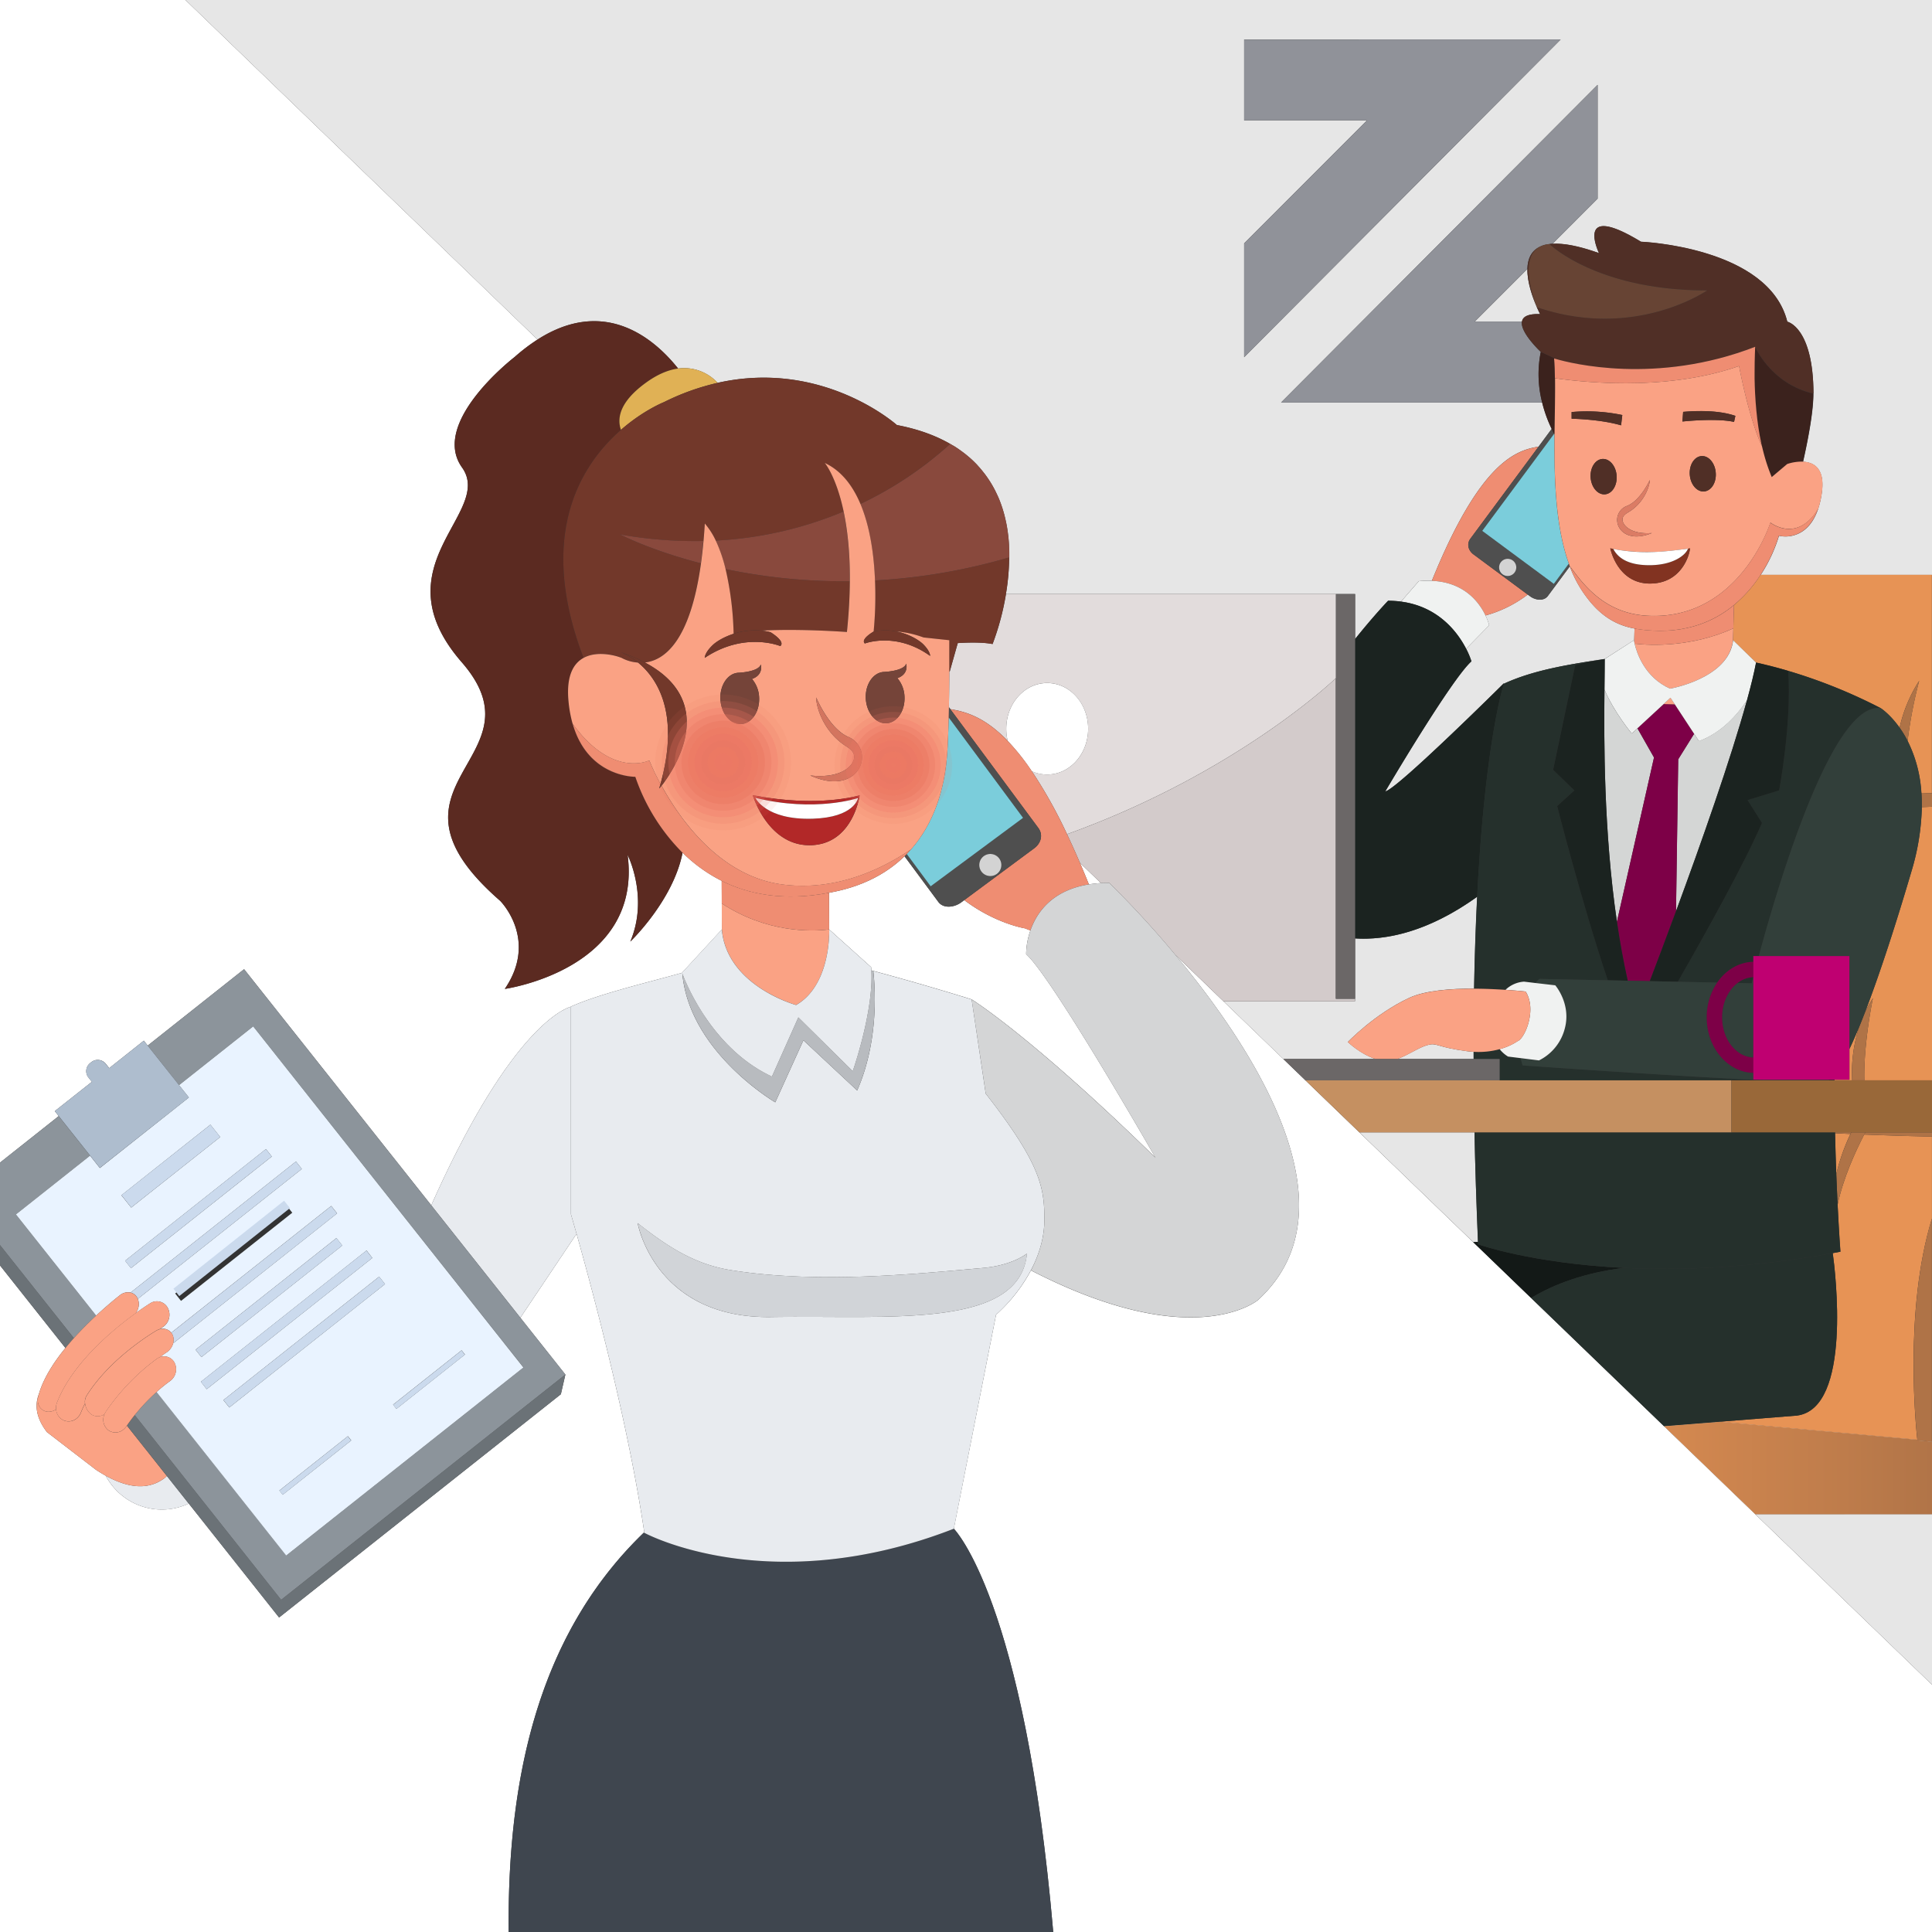 <?xml version="1.0" encoding="UTF-8"?> <svg xmlns="http://www.w3.org/2000/svg" xmlns:xlink="http://www.w3.org/1999/xlink" viewBox="0 0 1125 1125"><rect x="0" y="0" width="1125" height="1125" fill="#333333" stroke="none"/><defs><linearGradient id="a" x1="772.15" y1="854.8" x2="1131.31" y2="854.8" gradientUnits="userSpaceOnUse"><stop offset="0" stop-color="#e79355"></stop><stop offset="0.25" stop-color="#e29054"></stop><stop offset="0.54" stop-color="#d58950"></stop><stop offset="0.84" stop-color="#be7c4b"></stop><stop offset="1" stop-color="#af7347"></stop></linearGradient></defs><path d="M561.48,524.13l-1.84,1.37c-3.77,2.79-10.19,3.81-13.25-.32L526.7,498.59a72.2,72.2,0,0,1-9.07,7.47l-.07.05c-.68.47-1.38.93-2.08,1.39l-.53.34c-.62.4-1.26.78-1.9,1.16l-.8.48-1.81,1-1,.54-1.75.88-1.17.57-1.69.77-1.34.58-1.64.68-1.51.58-1.58.59c-.56.2-1.14.39-1.72.58l-1.47.49-2.06.61-1.25.36c-1.12.31-2.25.6-3.4.87-2.08.49-4.1.9-6.11,1.28l.08,21.35,24.43,21.95c.06.64.1,1.28.13,1.92l.12,0c31.66,8.45,58.28,16.86,58.28,16.86h0c1.08.67,35.25,22,107,92.11,0,0-60.19-105.07-75.27-118.43a43.15,43.15,0,0,1,2.48-13.8l-3.14-1.25S579.77,537.9,561.48,524.13Z" style="fill:#fff"></path><path d="M641.09,514.22l-12.27-11.83q2.59,6,5.24,12.59A67.27,67.27,0,0,1,641.09,514.22Z" style="fill:#fff"></path><path d="M374.77,892.58h.44c-9.56-65.1-31.22-144.88-39.48-174.12L303,767.32l26.22,33.07-2.63,11.47-164.07,130-52.6-66.36A36.91,36.91,0,0,1,61.57,859.3c-1.82-1-3.72-2.16-5.71-3.47L27.32,833.89c-6.41-8.44-7.18-15.69-4.64-22.26,2.62-9,8.56-18.3,15.41-26.71L0,736.86V1125H296.2C295.35,1034.46,313.86,951.4,374.77,892.58Z" style="fill:#fff"></path><path d="M1125,981l-102.91-99.26-53.17-51.29-77.36-74.63-33.74-32.54-66.25-63.91-31.41-30.29-12.89-12.44L712.37,583l-28.1-27.11C729.35,609.91,791,703.44,732.54,757c0,0-37.24,31.79-132.22-17.26A94.81,94.81,0,0,1,580,765.56l-24.6,124.62h0c.07.07,41.15,41.1,57.87,234.82H1125Z" style="fill:#fff"></path><path d="M31.91,647,53.5,629.93l-2-2.52a6,6,0,0,1,1-8.39l.72-.57a6,6,0,0,1,8.39,1l2,2.52,20.15-16L86,608.85l56.13-44.49,109,137.49c45-101.08,76.15-114.14,81.33-115.66v-.05c16.39-7.49,47.88-14.84,64.76-19.69l0-.11,23.16-25.13-.06-15.13-.06-13.16a90,90,0,0,1-22.79-16.41C392,524.45,367,548.28,367,548.28c10.95-25.85-1.58-50.51-1.58-50.51,8.72,66.83-71.5,78.07-71.5,78.07,19.77-29-2.7-51.29-2.7-51.29C212.49,455.94,318,442,268.88,385.63s19-87.06.16-113.42,30.63-64.33,30.63-64.33A108.59,108.59,0,0,1,313,197.73L108,0H0V677l34.19-27.1Z" style="fill:#fff"></path><path d="M482.83,541.21v2.07C482.86,542,482.83,541.21,482.83,541.21Z" style="fill:#fff"></path><path d="M896.81,182.9s-.82-1.55-1.91-4h0a.7.7,0,0,1,0-.11c-2.27-5.18-5.66-14.33-5.46-22.23l-30.72,30.72h27.54C886.7,184.51,889.58,182.64,896.81,182.9Z" style="fill:#e6e6e6"></path><path d="M394.86,214.59a26.54,26.54,0,0,1,23,8.33c61.52-13.87,104.38,24.57,104.38,24.57,13,2.48,23.47,6.49,32,11.55.59.35,1.18.69,1.74,1l1.23.81c.49.31,1,.64,1.44,1l1.19.85c.46.34.91.67,1.35,1s.75.57,1.11.86.94.77,1.4,1.16l.92.77c.7.62,1.39,1.25,2.06,1.89l.85.84c.41.4.81.81,1.21,1.22l.88,1c.36.39.71.79,1.06,1.18l.84,1,1,1.25c.25.31.51.63.75.95.41.53.79,1.06,1.18,1.6.28.39.55.78.82,1.18s.72,1.07,1.07,1.62c.22.34.42.68.63,1s.52.86.77,1.29l.62,1.1c.24.43.46.86.69,1.28s.39.74.57,1.12.44.9.65,1.35.34.71.5,1.06c.34.75.66,1.51,1,2.27.16.38.3.75.44,1.13l.51,1.32c.15.42.29.84.43,1.25l.42,1.23c.14.43.27.86.4,1.29l.36,1.2c.12.44.25.88.37,1.32l.3,1.18c.21.86.41,1.71.6,2.57.07.34.15.69.22,1,.11.49.2,1,.29,1.48.06.34.13.69.19,1l.24,1.5.15,1c.08.51.15,1,.21,1.55,0,.28.07.57.11.85q.35,2.93.51,5.83l0,.46c0,.6.06,1.2.08,1.8,0,.21,0,.42,0,.64,0,.6,0,1.19.05,1.79v.54a133.25,133.25,0,0,1-1.91,23.29H789.07v26.15c11-13.71,19.19-22.26,19.19-22.26a58.52,58.52,0,0,1,7.55.49l10.32-11.87a52.74,52.74,0,0,1,7.64-.23c28.18-69.59,49.21-76,62.13-78.12h0l7.65-10.32A78.16,78.16,0,0,1,898,234.35H746L930.29,49.41v66.26L904,142c6.29-.39,15,1.12,27.08,5.43,0,0-14.68-30.42,24.42-6.64,0,0,74.4,3,85.22,46.57,0,0,15.11,3.07,15.24,41.88,0,9.41-2.49,24-6,39.64,6.18.34,12.84,3.84,10.87,18.1a51.74,51.74,0,0,1-2.12,9.33l.06-.09c-.07.18-.14.35-.2.54s-.13.33-.19.5-.23.61-.35.9c-3.18,8.06-8,11.67-12.34,13.19a17.59,17.59,0,0,1-9.78.63,87.47,87.47,0,0,1-10.65,22.78H1125V0H108L313,197.73C352.77,172.3,381.67,198,394.86,214.59Zm329.6-72.87L796,70.11H724.46V23l184.3,0L724.46,208Z" style="fill:#e6e6e6"></path><path d="M951.44,372.79s0,.28.14.79l.2-7.58c-14.5-2.62-23.28-11.28-30.26-21.57a71.11,71.11,0,0,1-7.44-14.61L901.33,347c-2.37,3.21-7.35,2.42-10.26.25l-1.44-1.06A72.28,72.28,0,0,1,865,358.39a30.84,30.84,0,0,1,2.13,5.72L853.72,377.8a45.53,45.53,0,0,1,3.07,7.29c-11.68,10.35-50.18,75.74-50.18,75.74,6.55-.9,69-62.9,69-62.9l.09.22c18.1-8.45,40.54-11.57,58.69-14.43Z" style="fill:#e6e6e6"></path><polygon points="1125 981 1125 881.69 1022.09 881.74 1125 981" style="fill:#e6e6e6"></polygon><path d="M854.37,612.12C836,609.72,837,607,831.3,608.51c-5.09,1.34-11.56,6-17.67,8.13h44.46v-4.17C856.88,612.4,855.64,612.29,854.37,612.12Z" style="fill:#e6e6e6"></path><path d="M858.6,659.37h-67l66.25,63.91,2.82-.1Q859.19,689.18,858.6,659.37Z" style="fill:#e6e6e6"></path><path d="M784.84,606.75s15.71-16.43,35.85-25.75c9.22-4.26,24.18-5.38,37.69-5.33.35-19.73,1-37.52,1.79-53.51-28.88,20.7-53.15,25.39-71.1,24.28V583h-76.7l34.9,33.66h53.79C792.19,613.88,784.84,606.75,784.84,606.75Z" style="fill:#e6e6e6"></path><polygon points="724.46 23.04 724.46 70.11 796.04 70.11 724.46 141.72 724.46 207.98 908.76 23 724.46 23.04" style="fill:#909299"></polygon><path d="M897.19,204.94s-12.1-11.26-11-17.69H858.68l30.72-30.72c.15-5.57,2.1-10.52,7.52-13a14.67,14.67,0,0,1,4.88-1.37l.42-.06h.06q.83-.11,1.71-.15l26.3-26.29V49.41L746,234.35H898A65.68,65.68,0,0,1,897.19,204.94Z" style="fill:#909299"></path><path d="M865,358.39a72.28,72.28,0,0,0,24.62-12.16L858,322.82c-2.92-2.16-4.16-6-1.79-9.17L895.9,260.1h0c-12.92,2.16-33.95,8.53-62.13,78.12C852.87,339,861.5,351,865,358.39Z" style="fill:#ef8d72"></path><path d="M853.72,377.8l13.42-13.69a30.84,30.84,0,0,0-2.13-5.72C861.5,351,852.87,339,833.77,338.22a52.74,52.74,0,0,0-7.64.23l-10.32,11.87C837.84,353.23,848.93,368.49,853.72,377.8Z" style="fill:#f0f2f1"></path><path d="M858,322.82l31.6,23.41,1.44,1.06c2.91,2.17,7.89,3,10.26-.25l12.75-17.22c-.19-.52-.37-1.06-.56-1.59L904.79,340l-41.7-30.89L905,252.54c-.26-.45-.78-1.39-1.45-2.76L895.9,260.1l-39.66,53.55C853.87,316.86,855.11,320.66,858,322.82Zm15.85,4.62a5,5,0,1,1,1,7A5,5,0,0,1,873.88,327.44Z" style="fill:#4f4f4f"></path><path d="M905.17,252.84h0l-.17-.3-41.91,56.58L904.79,340l8.73-11.78C905.6,306.15,904.93,277.87,905.17,252.84Z" style="fill:#7bcddb"></path><path d="M874.92,334.4a5,5,0,1,0-1-7A5,5,0,0,0,874.92,334.4Z" style="fill:#d3d3d3"></path><path d="M860.17,522.16c4.67-91.36,15.57-124,15.57-124h0l-.09-.22s-62.49,62-69,62.9c0,0,38.5-65.39,50.18-75.74a45.53,45.53,0,0,0-3.07-7.29c-4.79-9.31-15.88-24.57-37.91-27.48a58.52,58.52,0,0,0-7.55-.49s-8.23,8.55-19.19,22.26V546.44C807,547.55,831.29,542.86,860.17,522.16Z" style="fill:#1b2320"></path><path d="M1116.48,838.35l-115-10.49-32.53,2.59,53.17,51.29,102.91,0V839.51l-8.47-.78S1116.51,838.6,1116.48,838.35Z" style="fill:#e6e6e6"></path><path d="M1116.48,838.35l-115-10.49-32.53,2.59,53.17,51.29,102.91,0V839.51l-8.47-.78S1116.51,838.6,1116.48,838.35Z" style="fill:url(#a)"></path><path d="M1112.94,507.7c-8.41,28.57-18.1,58.83-27.1,82.07a72.23,72.23,0,0,1,4.76-8.57s-5.51,26.14-5,47.88H1125V469.74l-5.92.26A139.44,139.44,0,0,1,1112.94,507.7Z" style="fill:#e79355"></path><path d="M1009.69,352.35l-.37,13.56-.2,7.09c0-.09,0-.17,0-.25l13.38,13.05c1.47.32,2.93.66,4.38,1l1.25.31c1.11.26,2.2.54,3.29.82l1.09.28c3,.77,5.89,1.59,8.74,2.44h0a307.46,307.46,0,0,1,53.88,21.72s5.35,3.44,11,11.4a84.31,84.31,0,0,1,11.41-27.37,262.52,262.52,0,0,0-6.76,35.07,77.43,77.43,0,0,1,8,30.21l6.16.22V334.72h-99.77A78,78,0,0,1,1009.69,352.35Z" style="fill:#e79355"></path><path d="M1082.54,598.05c-1.93,4.68-3.81,9-5.63,12.78v17.88h-8.62v.37h10.21A86.28,86.28,0,0,1,1082.54,598.05Z" style="fill:#e79355"></path><path d="M1070.06,701.42c.83,16.82,1.64,27.45,1.64,27.45-1.51.29-3,.56-4.49.83,1.43,10.39,11.33,90.39-20.83,94.59l-44.93,3.57,115,10.49c-.65-5.76-8-75.18,8.52-128.82V661.85c-10.51-.21-24.23-.58-39.47-1.19C1080.61,670.14,1073.25,686,1070.06,701.42Z" style="fill:#e79355"></path><path d="M1068.58,659.9c.18,8.39.43,16.37.7,23.72a117.73,117.73,0,0,1,8.22-23.3Z" style="fill:#e79355"></path><path d="M1116.48,838.35c0,.25,0,.38,0,.38l8.47.78v-130C1108.52,763.17,1115.83,832.59,1116.48,838.35Z" style="fill:#af7347"></path><path d="M1119.08,470l5.92-.26V461.9l-6.16-.22C1119,464.33,1119.12,467.1,1119.08,470Z" style="fill:#af7347"></path><path d="M1085.53,660.66c15.24.61,29,1,39.47,1.19v-2.48h-38.79Z" style="fill:#af7347"></path><path d="M1077.5,660.32l.45-1h-9.38c0,.18,0,.35,0,.53Z" style="fill:#af7347"></path><path d="M1117.57,396.4a84.31,84.31,0,0,0-11.41,27.37,61.61,61.61,0,0,1,4.65,7.7A262.52,262.52,0,0,1,1117.57,396.4Z" style="fill:#af7347"></path><path d="M1069.28,683.62c.25,6.47.51,12.44.78,17.8,3.19-15.43,10.55-31.28,15.47-40.76l.68-1.29H1078l-.45,1A117.73,117.73,0,0,0,1069.28,683.62Z" style="fill:#af7347"></path><path d="M1078.5,629.08h7.12c-.53-21.74,5-47.88,5-47.88a72.23,72.23,0,0,0-4.76,8.57c-1.11,2.87-2.21,5.64-3.3,8.28A86.28,86.28,0,0,0,1078.5,629.08Z" style="fill:#af7347"></path><path d="M945.64,738.29c-54.12-2.67-84.94-13.75-84.94-13.75l-.06-1.36-2.82.1,33.74,32.54C905.1,747.67,922.73,741.11,945.64,738.29Z" style="fill:#131917"></path><path d="M1046.38,824.29c32.16-4.2,22.26-84.2,20.83-94.59-47.89,8.76-89,10.2-121.57,8.59-22.91,2.82-40.54,9.38-54.08,17.53l77.36,74.63,32.53-2.59Z" style="fill:#25302c"></path><path d="M941.53,536.73l21.6-95.62-9.65-17-3.3,3.05s-10.42-12.48-15.9-25.56C934,430.7,933.78,483.82,941.53,536.73Z" style="fill:#d4d6d5"></path><path d="M975.94,530.62c14.39-39,31.91-88.58,41.33-122.91-6,9-15.08,19-28,23.84l-2.81-4.28-9.26,14.87Z" style="fill:#d4d6d5"></path><path d="M941.53,536.73c1.69,11.55,3.76,23.07,6.28,34.34l12.85.27c4.06-10.63,9.41-24.78,15.28-40.72l1.3-88.48,9.26-14.87-11.22-17.11-6.57-.19-15.23,14.1,9.65,17Z" style="fill:#7d0047"></path><path d="M951.84,374.81c1.22,5.29,5.81,19.61,20.66,26.19,0,0,34-5.83,36.62-28l.2-7.09C985.39,376.76,961.8,376,951.84,374.81Z" style="fill:#faa284"></path><polygon points="972.72 406.26 968.71 409.98 975.28 410.16 972.72 406.26" style="fill:#faa284"></polygon><path d="M952.87,366.21c-.37-.06-.72-.14-1.09-.21l-.2,7.58c.06.32.14.73.26,1.23,10,1.16,33.55,1.95,57.48-8.9l.37-13.56C997,362.86,978.65,370.25,952.87,366.21Z" style="fill:#ef8d72"></path><path d="M887.46,571.61l6.57.79c.77-.82,1.56-1.63,2.43-2.4l39.75.83C921,525.58,906.7,469.36,906.7,469.36l10-9.12-12.35-12,12.83-60.95c6-1.52,11.88-2.75,17.21-3.59h0c-18.15,2.86-40.59,6-58.69,14.43h0s-10.9,32.65-15.57,124c-.82,16-1.44,33.78-1.79,53.51,6.76,0,13.15.33,18.29.68A17.29,17.29,0,0,1,887.46,571.61Z" style="fill:#25302c"></path><path d="M858.6,659.37q.61,29.83,2,63.81l.06,1.36s30.82,11.08,84.94,13.75c32.61,1.61,73.68.17,121.57-8.59,1.49-.27,3-.54,4.49-.83,0,0-.81-10.63-1.64-27.45-.27-5.36-.53-11.33-.78-17.8-.27-7.35-.52-15.33-.7-23.72,0-.18,0-.35,0-.53h-210Z" style="fill:#25302c"></path><path d="M1036,460.25l-18.37,5.64,8.38,13.29c-9.85,22.89-31.72,62.32-49,92.51l22.9.47c5-7.23,12.56-11.91,21.06-12.08v-3.36h3.19c11.13-41.25,42.83-148.45,71-144.35a307.46,307.46,0,0,0-53.88-21.72C1043.35,421.68,1036,460.25,1036,460.25Z" style="fill:#25302c"></path><path d="M1065.21,628.71c-.2.14-.4.26-.59.37h3.67v-.37Z" style="fill:#25302c"></path><path d="M1026.92,386.8c-1.45-.34-2.91-.68-4.38-1h0C1024,386.12,1025.47,386.46,1026.92,386.8Z" style="fill:#25302c"></path><path d="M1020.93,569a16,16,0,0,0-9.22,3.4l8.33.18S1020.35,571.32,1020.93,569Z" style="fill:#25302c"></path><path d="M1032.55,388.21c3,.78,5.89,1.59,8.74,2.44C1038.44,389.8,1035.53,389,1032.55,388.21Z" style="fill:#25302c"></path><path d="M1028.17,387.11c1.11.26,2.2.54,3.29.82C1030.37,387.65,1029.28,387.37,1028.17,387.11Z" style="fill:#25302c"></path><path d="M886.64,620.39s-.53-1.56-1.13-4.19l-7.39-.92a18.57,18.57,0,0,1-4.9-4.34,46.64,46.64,0,0,1-15.13,1.53v4.17h15.14v12.44h154.42C975.78,626.72,886.64,620.39,886.64,620.39Z" style="fill:#25302c"></path><path d="M972.5,401c-14.85-6.58-19.44-20.9-20.66-26.19-.12-.5-.2-.91-.26-1.23-.1-.51-.14-.79-.14-.79l-17,10.93h0c0,3.9-.06,10-.15,17.84,5.48,13.08,15.9,25.56,15.9,25.56l3.3-3.05L968.71,410l4-3.71,2.56,3.9,11.22,17.11,2.81,4.28c12.88-4.8,22-14.8,28-23.84,2.28-8.32,4.1-15.75,5.27-21.91h0l-13.38-13.05c0,.08,0,.16,0,.25C1006.47,395.17,972.5,401,972.5,401Z" style="fill:#f0f2f1"></path><path d="M904.39,448.26l12.35,12-10,9.12S921,525.58,936.21,570.83l11.6.24c-2.52-11.27-4.59-22.79-6.28-34.34-7.75-52.91-7.58-106-7.25-135.17.09-7.83.19-13.94.15-17.84h0c-5.33.84-11.17,2.07-17.21,3.59Z" style="fill:#1b2320"></path><path d="M1022.54,385.8c-1.17,6.16-3,13.59-5.27,21.91-9.42,34.33-26.94,83.91-41.33,122.91-5.87,15.94-11.22,30.09-15.28,40.72l16.34.35c17.28-30.19,39.15-69.62,49-92.51l-8.38-13.29,18.37-5.64s7.36-38.57,5.3-69.6h0c-2.85-.85-5.77-1.66-8.74-2.44l-1.09-.28c-1.09-.28-2.18-.56-3.29-.82l-1.25-.31c-1.45-.34-2.91-.68-4.38-1Z" style="fill:#1b2320"></path><path d="M1021,628.71v-4c-15-.3-27.16-14.68-27.16-32.32a35.78,35.78,0,0,1,6.1-20.24l-22.9-.47-16.34-.35-12.85-.27-11.6-.24L896.46,570c-.87.77-1.66,1.58-2.43,2.4l11.6,1.39s9.25,10.67,5.64,24.8a28.66,28.66,0,0,1-15.11,18.94l-10.65-1.33c.6,2.63,1.13,4.19,1.13,4.19s89.14,6.33,141,8.69h37c.19-.11.39-.23.59-.37Z" style="fill:#323f3a"></path><path d="M1024.15,556.72h52.76v54.11c1.82-3.81,3.7-8.1,5.63-12.78,1.09-2.64,2.19-5.41,3.3-8.28,9-23.24,18.69-53.5,27.1-82.07a139.44,139.44,0,0,0,6.14-37.7c0-2.9,0-5.67-.24-8.32a77.43,77.43,0,0,0-8-30.21,61.61,61.61,0,0,0-4.65-7.7c-5.64-8-11-11.4-11-11.4C1067,408.27,1035.28,515.47,1024.15,556.72Z" style="fill:#323f3a"></path><path d="M1020.93,569c-.58,2.31-.89,3.58-.89,3.58l-8.33-.18c-5.38,4.12-9,11.54-9,20,0,12.71,8.13,23.07,18.23,23.39V569Z" style="fill:#323f3a"></path><path d="M876.67,576.35c7,.49,11.67,1,11.67,1s3.44,4.54,2.67,12.75c-.82,8.81-5.13,15.51-7.24,16.11a34.27,34.27,0,0,1-10.55,4.68,18.57,18.57,0,0,0,4.9,4.34l7.39.92,10.65,1.33a28.66,28.66,0,0,0,15.11-18.94c3.61-14.13-5.64-24.8-5.64-24.8L894,572.4l-6.57-.79A17.29,17.29,0,0,0,876.67,576.35Z" style="fill:#f0f2f1"></path><path d="M854.37,612.12c1.27.17,2.51.28,3.72.35a46.64,46.64,0,0,0,15.13-1.53,34.27,34.27,0,0,0,10.55-4.68c2.11-.6,6.42-7.3,7.24-16.11.77-8.21-2.67-12.75-2.67-12.75s-4.66-.56-11.67-1c-5.14-.35-11.53-.66-18.29-.68-13.51,0-28.47,1.07-37.69,5.33-20.14,9.32-35.85,25.75-35.85,25.75s7.35,7.13,16.22,9.89h12.57c6.11-2.11,12.58-6.79,17.67-8.13C837,607,836,609.72,854.37,612.12Z" style="fill:#faa284"></path><polygon points="873.23 629.08 873.23 616.64 858.09 616.64 813.63 616.64 801.06 616.64 747.27 616.64 760.16 629.08 873.23 629.08" style="fill:#6b6767"></polygon><polygon points="1008.23 659.37 1008.23 629.08 873.23 629.08 760.16 629.08 791.57 659.37 858.6 659.37 1008.23 659.37" style="fill:#c59061"></polygon><polygon points="1078.5 629.08 1068.29 629.08 1064.62 629.08 1027.65 629.08 1008.23 629.08 1008.23 659.37 1068.57 659.37 1077.95 659.37 1086.2 659.37 1125 659.37 1125 629.08 1085.62 629.08 1078.5 629.08" style="fill:#996839"></polygon><path d="M1021,624.72v-8.93c-10.1-.32-18.23-10.68-18.23-23.39,0-8.45,3.6-15.87,9-20a16,16,0,0,1,9.22-3.4h0v-8.93c-8.5.17-16.08,4.85-21.06,12.08a35.78,35.78,0,0,0-6.1,20.24C993.8,610,1005.94,624.42,1021,624.72Z" style="fill:#7d0047"></path><polygon points="1020.96 569.01 1020.96 615.79 1020.96 624.72 1020.96 628.71 1065.21 628.71 1068.29 628.71 1076.91 628.71 1076.91 610.83 1076.91 556.72 1024.15 556.72 1020.96 556.72 1020.96 560.08 1020.96 569.01" style="fill:#bf0071"></polygon><path d="M789.07,581.58H777.85V394.93s-57,55-156.52,90.84q3.67,7.73,7.49,16.62l12.27,11.83c1.54-.09,3.12-.14,4.76-.14a554.71,554.71,0,0,1,38.42,41.79L712.37,583h76.7Z" style="fill:#d3cbcb"></path><polygon points="777.85 394.93 777.85 581.58 789.07 581.58 789.07 546.44 789.07 372.09 789.07 345.94 777.85 345.94 777.85 394.93" style="fill:#6b6767"></polygon><path d="M557.72,374.47,553.05,391l-.29.09c0,6.25-.08,13.48-.21,20.7l.85,1.15h0c8.47,1.41,19.66,4.24,33.39,18.48a29.76,29.76,0,0,1-.85-7.07c0-14.71,10.67-26.65,23.84-26.65s23.85,11.94,23.85,26.65S623,451,609.78,451a21.53,21.53,0,0,1-8.95-1.95,277.86,277.86,0,0,1,20.5,36.69c99.5-35.83,156.52-90.84,156.52-90.84v-49H585.79A151.68,151.68,0,0,1,578,375C570.26,373.5,557.72,374.47,557.72,374.47Z" style="fill:#e2dcdc"></path><path d="M609.78,451c13.17,0,23.85-11.93,23.85-26.65S623,397.73,609.78,397.73s-23.84,11.94-23.84,26.65a29.76,29.76,0,0,0,.85,7.07,132.14,132.14,0,0,1,14,17.63A21.53,21.53,0,0,0,609.78,451Z" style="fill:#fff"></path><path d="M1022,201.94s-.4,6.06-.35,15.07v.12c0,.53,0,1.07,0,1.62,0,.32,0,.64,0,1s0,.59,0,.9c.22,10.83,1.15,24.88,4,38v0c.38,1.75.8,3.49,1.25,5.19a107.63,107.63,0,0,0,4.7,14l9-7.61a26.55,26.55,0,0,1,9.25-1.36c3.53-15.68,6-30.23,6-39.64C1031.15,223.56,1022,201.94,1022,201.94Z" style="fill:#3b221d"></path><path d="M905.17,252.84h0c.12-11.94.44-23.12.28-32.55h-.1c0-4.25-.14-8.15-.47-11.56l1.18.36c-5.34-2.45-8.87-4.14-8.87-4.14a65.68,65.68,0,0,0,.79,29.41,78.16,78.16,0,0,0,5.57,15.43c.67,1.37,1.19,2.31,1.45,2.76Z" style="fill:#3b221d"></path><path d="M894.86,178.76c-.78-1.9-11.38-28.5,2.06-35.21-5.42,2.46-7.37,7.41-7.52,13C889.2,164.43,892.59,173.58,894.86,178.76Z" style="fill:#502f26"></path><path d="M994.12,169.1s-42,29.29-99.22,9.77c1.09,2.48,1.91,4,1.91,4-7.23-.26-10.11,1.61-10.59,4.35-1.13,6.43,11,17.69,11,17.69s3.53,1.69,8.87,4.14c8.21,2.38,58.23,15.24,115.91-7.14,0,0,9.18,21.62,34,27.26-.13-38.81-15.24-41.88-15.24-41.88-10.82-43.59-85.22-46.57-85.22-46.57-39.1-23.78-24.42,6.64-24.42,6.64-12-4.31-20.79-5.82-27.08-5.43q-.88,0-1.71.15C902.33,142.16,929.87,169.17,994.12,169.1Z" style="fill:#502f26"></path><path d="M901.8,142.18c.15,0,.27-.05.42-.06Z" style="fill:#502f26"></path><path d="M1058.54,296.72c-.07.17-.13.33-.19.5C1058.41,297.05,1058.48,296.89,1058.54,296.72Z" style="fill:#faa284"></path><path d="M1045.66,311.31c4.33-1.52,9.16-5.13,12.34-13.19C1054.72,306.16,1049.94,309.78,1045.66,311.31Z" style="fill:#faa284"></path><path d="M1040.68,270.2l-9,7.61a107.63,107.63,0,0,1-4.7-14c-.45-1.7-.87-3.44-1.25-5.19.09.42.18.84.28,1.26-8.05-17.6-13.34-46.75-13.34-46.75-38.71,13.53-82.62,10.54-107.18,7.13.16,9.43-.16,20.61-.28,32.55-.24,25,.43,53.31,8.35,75.39.19.53.37,1.07.56,1.59a71.11,71.11,0,0,0,7.44,14.61,66.71,66.71,0,0,1-7.27-14.56c8.14,11.25,20.53,27.36,45,28.69,45.13,2.45,66-37.87,71.66-54.23,0,0,15.5,12.28,27.82-8.06a51.74,51.74,0,0,0,2.12-9.33c2-14.26-4.69-17.76-10.87-18.1A26.55,26.55,0,0,0,1040.68,270.2Zm-41.56,6.28c0,5.68-3.5,10-7.7,9.68s-7.56-5.21-7.5-10.9,3.5-10,7.7-9.68S999.18,270.8,999.12,276.48Zm-57.72,1.68c-.06,5.68-3.5,10-7.71,9.68s-7.56-5.22-7.5-10.9,3.51-10,7.71-9.68S941.46,272.48,941.4,278.16Zm-26.26-38.23a100.6,100.6,0,0,1,29.52,1.74l-.7,6c-12.29-3.6-28.59-3.83-28.8-3.84Zm46.73,70.48c-12.77,5.16-19.66-.85-20.17-6.89a8.65,8.65,0,0,1,5.67-8.91c7.79-3,13.27-15,13.32-15.13,0,2.76-2.74,13.1-12.61,18.84-2.13,1.24-3.46,2.55-3.3,4.49C945.07,306.2,950,311.26,961.87,310.41Zm18.22-70.59c.77,0,18-2,30.42,2.34l-.77,3.51c-10.83-2.39-29.88-.21-30.06-.23Zm-19.21,100c-19.24,0-23.19-20.51-23.19-20.51l1.69.35h0c1,.2,1.92.36,2.86.52l1.53.24.34.05a115.25,115.25,0,0,0,17.91,1c7.6-.22,14.48-1.15,20.86-1.94l1.19-.22C983.86,323.26,979,339.76,960.88,339.8Z" style="fill:#faa284"></path><path d="M1021.67,220.61c.21,10.91,1.15,25,4,38C1022.82,245.49,1021.89,231.44,1021.67,220.61Z" style="fill:#faa284"></path><path d="M1021.62,217v0Z" style="fill:#faa284"></path><path d="M1021.64,218.75c0,.32,0,.64,0,1C1021.65,219.39,1021.65,219.07,1021.64,218.75Z" style="fill:#faa284"></path><path d="M1012.63,213.16s5.29,29.15,13.34,46.75c-.1-.42-.19-.84-.28-1.26v0c-2.86-13-3.8-27.09-4-38,0-.31,0-.6,0-.9s0-.64,0-1c0-.55,0-1.09,0-1.62V217c0-9,.35-15.07.35-15.07-57.68,22.38-107.7,9.52-115.91,7.14l-1.18-.36c.33,3.41.46,7.31.47,11.56h.1C930,223.7,973.92,226.69,1012.63,213.16Z" style="fill:#ef8d72"></path><path d="M933.9,267.26c-4.2-.34-7.65,4-7.71,9.68s3.3,10.56,7.5,10.9,7.65-4,7.71-9.68S938.1,267.6,933.9,267.26Z" style="fill:#502f26"></path><path d="M991.62,265.58c-4.2-.33-7.65,4-7.7,9.68s3.3,10.57,7.5,10.9,7.65-4,7.7-9.68S995.82,265.92,991.62,265.58Z" style="fill:#502f26"></path><path d="M948.08,298.32c9.87-5.74,12.65-16.08,12.61-18.84-.05.13-5.53,12.09-13.32,15.13a8.65,8.65,0,0,0-5.67,8.91c.51,6,7.4,12.05,20.17,6.89-11.91.85-16.8-4.21-17.09-7.6C944.62,300.87,946,299.56,948.08,298.32Z" style="fill:#db7c65"></path><path d="M944.66,241.67a100.6,100.6,0,0,0-29.52-1.74l0,3.89c.21,0,16.51.24,28.8,3.84Z" style="fill:#502f26"></path><path d="M1009.74,245.67l.77-3.51c-12.39-4.35-29.65-2.3-30.42-2.34l-.41,5.62C979.86,245.46,998.91,243.28,1009.74,245.67Z" style="fill:#502f26"></path><path d="M894.86,178.76a.7.7,0,0,0,0,.11h0c57.21,19.52,99.22-9.77,99.22-9.77-64.25.07-91.79-26.94-91.84-27h-.06c-.15,0-.27,0-.42.06a14.67,14.67,0,0,0-4.88,1.37C883.48,150.26,894.08,176.86,894.86,178.76Z" style="fill:#674434"></path><path d="M1030.86,304.33c-5.61,16.36-26.53,56.68-71.66,54.23-24.42-1.33-36.81-17.44-45-28.69a66.71,66.71,0,0,0,7.27,14.56c7,10.29,15.76,18.95,30.26,21.57.37.07.72.15,1.09.21,25.78,4,44.08-3.35,56.82-13.86a78,78,0,0,0,15.54-17.63,87.47,87.47,0,0,0,10.65-22.78,17.59,17.59,0,0,0,9.78-.63c4.28-1.53,9.06-5.15,12.34-13.19.12-.29.23-.6.35-.9s.12-.33.19-.5.13-.36.2-.54l-.06.09C1046.36,316.61,1030.86,304.33,1030.86,304.33Z" style="fill:#ef8d72"></path><path d="M942.24,320.15l1.53.24Z" style="fill:#823321"></path><path d="M962,321.45a115.25,115.25,0,0,1-17.91-1A102.22,102.22,0,0,0,962,321.45Z" style="fill:#823321"></path><path d="M984.07,319.29l-1.19.22h0c-1.32,3.71-8.59,9.6-22.53,9.6-14.77,0-19.12-6.13-21-9.47l-1.69-.35s3.95,20.55,23.19,20.51C979,339.76,983.86,323.26,984.07,319.29Z" style="fill:#823321"></path><path d="M960.36,329.11c13.94,0,21.21-5.89,22.53-9.6h0c-6.38.79-13.26,1.72-20.86,1.94a102.22,102.22,0,0,1-17.91-1l-.34-.05-1.53-.24c-.94-.16-1.89-.32-2.86-.52h0C941.24,323,945.59,329.11,960.36,329.11Z" style="fill:#fff"></path><path d="M332.44,586.19c-5.18,1.52-36.33,14.58-81.33,115.66L303,767.32l32.74-48.87c-2.06-7.29-3.29-11.45-3.29-11.45Z" style="fill:#e8ebef"></path><path d="M95.86,860.67c-5.93,4.4-16.26,8.61-34.29-1.37a36.91,36.91,0,0,0,48.34,16.23l-12.76-16.1C96.74,859.85,96.32,860.27,95.86,860.67Z" style="fill:#e8ebef"></path><path d="M95.86,860.67c.46-.4.88-.82,1.29-1.24L73.91,830.12l-.31.44a8.8,8.8,0,0,1-1.54,1.72,7.21,7.21,0,0,1-8.93.59,7.84,7.84,0,0,1-2.27-9.45,7.1,7.1,0,0,1-7.31.41,9.11,9.11,0,0,1-4-6.55,50.68,50.68,0,0,0-2.36,5.17,8.54,8.54,0,0,1-2.32,3.33,7.31,7.31,0,0,1-7.59,1.39,7.66,7.66,0,0,1-4.61-6.55A7.33,7.33,0,0,1,27.35,822c-3.87-.58-6.16-4.5-5.12-8.74.13-.54.29-1.07.45-1.61-2.54,6.57-1.77,13.82,4.64,22.26l28.54,21.94c2,1.31,3.89,2.46,5.71,3.47C79.6,869.28,89.93,865.07,95.86,860.67Z" style="fill:#faa284"></path><path d="M43,779.23,0,725v11.82l38.09,48.06C39.67,783,41.3,781.07,43,779.23Z" style="fill:#6b7277"></path><path d="M163.7,931.58,78.45,824c-1.53,1.91-3,3.94-4.54,6.1l23.24,29.31,12.76,16.1,52.6,66.36,164.07-130,2.63-11.47Z" style="fill:#6b7277"></path><path d="M142.13,564.36,86,608.85l18.26,23,43.17-34.22L304.85,796.27,166.69,905.77,91.2,810.54A116.73,116.73,0,0,0,78.45,824L163.7,931.58,329.21,800.39,303,767.32l-51.88-65.47Z" style="fill:#8c949b"></path><path d="M56,766.07,9.27,707.16l43.17-34.22-18.25-23L0,677v48l43,54.19C47.36,774.32,51.88,769.85,56,766.07Z" style="fill:#8c949b"></path><path d="M76.05,752.66l96.27-76.31,3.42,4.32L80.27,756.34a8.5,8.5,0,0,1-1.35,8.39c4.81-3.48,8.12-5.56,8.58-5.84a7.15,7.15,0,0,1,10.26,2.82,8.59,8.59,0,0,1-3,11.08s-.73.46-1.89,1.23a6.32,6.32,0,0,1,6.88,2l93.12-73.8,3.42,4.32L100.8,782.24A9.14,9.14,0,0,1,97,787.5c-.05,0-1.56,1-4,2.82a6.86,6.86,0,0,1,8.53,3,8.5,8.5,0,0,1-2.71,11,86.46,86.46,0,0,0-7.67,6.25l75.49,95.23,138.16-109.5L147.43,597.66l-43.17,34.22,5.7,7.19L58.15,680.14l-5.71-7.2L9.27,707.16,56,766.07c6.86-6.37,12.41-10.77,13.89-11.92A7.31,7.31,0,0,1,76.05,752.66Zm29.36,4.85L102,753.19l64.77-51.34,3.42,4.32Zm59.21,112.86-1.94-2.45,39.9-31.63,1.95,2.46Zm64.27-52.45,39.9-31.63,1.95,2.46-39.9,31.63Zm-4.7-70.2-90.67,71.86-3.42-4.32,90.67-71.86Zm-7.39-15.23-96.43,76.42L117,804.59l96.43-76.42Zm-99.5,57.76-3.42-4.32,82-65,3.42,4.32Zm37.55-121.14,3.42,4.32-82,65-3.42-4.31ZM122.51,654.9l5.7,7.2L76.4,703.17,70.69,696Z" style="fill:#e9f3ff"></path><path d="M110,639.07l-5.7-7.19L86,608.85,83.72,606l-20.15,16-2-2.52a6,6,0,0,0-8.39-1l-.72.57a6,6,0,0,0-1,8.39l2,2.52L31.91,647l2.28,2.87,18.25,23,5.71,7.2Z" style="fill:#aebdce"></path><rect x="66.4" y="674.44" width="66.11" height="9.18" transform="translate(-400.17 208.55) rotate(-38.39)" style="fill:#cbdaed"></rect><rect x="63.21" y="701.02" width="104.68" height="5.51" transform="translate(-412.25 224.1) rotate(-38.41)" style="fill:#cbdaed"></rect><path d="M175.74,680.67l-3.42-4.32L76.05,752.66a6,6,0,0,1,3.75,2.75,5.8,5.8,0,0,1,.47.93Z" style="fill:#cbdaed"></path><rect x="94.76" y="726.92" width="82.64" height="5.51" transform="matrix(0.78, -0.62, 0.62, 0.78, -423.63, 242.16)" style="fill:#cbdaed"></rect><path d="M100.8,782.24l95.47-75.66-3.42-4.32-93.12,73.8a6,6,0,0,1,.61.93A7.31,7.31,0,0,1,100.8,782.24Z" style="fill:#cbdaed"></path><rect x="104.27" y="752.83" width="104.68" height="5.51" transform="translate(-435.37 260.61) rotate(-38.39)" style="fill:#cbdaed"></rect><rect x="105.36" y="765.78" width="123.04" height="5.51" transform="translate(-441.21 269.81) rotate(-38.39)" style="fill:#cbdaed"></rect><rect x="119.3" y="778.74" width="115.7" height="5.51" transform="translate(-447 278.95) rotate(-38.39)" style="fill:#cbdaed"></rect><rect x="158.14" y="851.76" width="50.92" height="3.14" transform="translate(-490.57 298.92) rotate(-38.42)" style="fill:#cbdaed"></rect><rect x="224.36" y="801.77" width="50.92" height="3.14" transform="translate(-445.16 329.24) rotate(-38.42)" style="fill:#cbdaed"></rect><path d="M27.35,822a7.33,7.33,0,0,0,5.29-1.36,8.7,8.7,0,0,1,.55-3.87c8.87-23,32.78-42.63,45.73-52a8.5,8.5,0,0,0,1.35-8.39,5.8,5.8,0,0,0-.47-.93,6,6,0,0,0-3.75-2.75,7.31,7.31,0,0,0-6.21,1.49c-1.48,1.15-7,5.55-13.89,11.92-4.07,3.78-8.59,8.25-13,13.16-1.65,1.84-3.28,3.74-4.86,5.69-6.85,8.41-12.79,17.68-15.41,26.71-.16.54-.32,1.07-.45,1.61C21.19,817.48,23.48,821.4,27.35,822Z" style="fill:#faa284"></path><path d="M50.42,812.66c14-22.25,39.15-36.94,40.15-37.59A8.19,8.19,0,0,1,92.85,774c1.16-.77,1.84-1.2,1.89-1.23a8.59,8.59,0,0,0,3-11.08,7.15,7.15,0,0,0-10.26-2.82c-.46.28-3.77,2.36-8.58,5.84-13,9.39-36.86,29.07-45.73,52a8.7,8.7,0,0,0-.55,3.87,7.66,7.66,0,0,0,4.61,6.55,7.31,7.31,0,0,0,7.59-1.39,8.54,8.54,0,0,0,2.32-3.33,50.68,50.68,0,0,1,2.36-5.17A6.91,6.91,0,0,1,50.42,812.66Z" style="fill:#faa284"></path><path d="M91.36,791.2a8,8,0,0,1,1.69-.88c2.4-1.78,3.91-2.79,4-2.82a9.14,9.14,0,0,0,3.79-5.26,7.31,7.31,0,0,0-.46-5.25,6,6,0,0,0-.61-.93,6.32,6.32,0,0,0-6.88-2,8.19,8.19,0,0,0-2.28,1.05c-1,.65-26.14,15.34-40.15,37.59a6.91,6.91,0,0,0-.9,4.62,9.11,9.11,0,0,0,4,6.55,7.1,7.1,0,0,0,7.31-.41,8.52,8.52,0,0,1,.82-1.51A127.5,127.5,0,0,1,91.36,791.2Z" style="fill:#faa284"></path><path d="M98.87,804.29a8.5,8.5,0,0,0,2.71-11,6.86,6.86,0,0,0-8.53-3,8,8,0,0,0-1.69.88,127.5,127.5,0,0,0-29.68,30.71,8.52,8.52,0,0,0-.82,1.51,7.84,7.84,0,0,0,2.27,9.45,7.21,7.21,0,0,0,8.93-.59,8.8,8.8,0,0,0,1.54-1.72l.31-.44c1.49-2.16,3-4.19,4.54-6.1A116.73,116.73,0,0,1,91.2,810.54,86.46,86.46,0,0,1,98.87,804.29Z" style="fill:#faa284"></path><path d="M555.43,890.18c-107.64,41.84-180.22,2.4-180.22,2.4h-.44C313.86,951.4,295.35,1034.46,296.2,1125H613.3C596.58,931.28,555.5,890.25,555.43,890.18Z" style="fill:#3f464f"></path><path d="M586.79,431.45c-13.73-14.24-24.92-17.07-33.39-18.48h0l51.18,69.11c3.06,4.13,1.47,9-2.3,11.83l-40.8,30.22c18.29,13.77,35.35,16.48,35.35,16.48l3.14,1.25c3.61-10.39,12.46-23.4,34.09-26.88q-2.65-6.59-5.24-12.59-3.81-8.89-7.49-16.62a277.86,277.86,0,0,0-20.5-36.69A132.14,132.14,0,0,0,586.79,431.45Z" style="fill:#ef8d72"></path><path d="M552.42,417.74l43.32,58.49L541.92,516.1,528,497.28c-.43.44-.85.88-1.29,1.31l19.69,26.59c3.06,4.13,9.48,3.11,13.25.32l1.84-1.37,40.8-30.22c3.77-2.79,5.36-7.7,2.3-11.83L553.4,413l-.85-1.15C552.51,413.81,552.47,415.79,552.42,417.74Zm29.4,82.13a6.43,6.43,0,1,1-9-1.34A6.44,6.44,0,0,1,581.82,499.87Z" style="fill:#4f4f4f"></path><path d="M541.92,516.1l53.82-39.87-43.32-58.49c-.21,9.15-.56,17.8-1.11,23.85-2.08,22.67-9.78,41.81-23.32,55.69Z" style="fill:#7bcddb"></path><path d="M572.83,498.53a6.43,6.43,0,1,0,9,1.34A6.43,6.43,0,0,0,572.83,498.53Z" style="fill:#d3d3d3"></path><path d="M645.85,514.08c-1.64,0-3.22,0-4.76.14a67.27,67.27,0,0,0-7,.76c-21.63,3.48-30.48,16.49-34.09,26.88a43.15,43.15,0,0,0-2.48,13.8c15.08,13.36,75.27,118.43,75.27,118.43C601,604,566.87,582.65,565.79,582L574,636.83c32.37,41.43,34.15,55.09,34.15,73.42,0,11-3.39,21-7.81,29.44,95,49,132.22,17.26,132.22,17.26,58.45-53.51-3.19-147-48.27-201.08A554.71,554.71,0,0,0,645.85,514.08Z" style="fill:#d4d5d6"></path><path d="M608.13,710.25c0-18.33-1.78-32-34.15-73.42L565.79,582h0s-26.62-8.41-58.28-16.86l-.12,0v0h0l1.15.31C510,578.89,511,607.9,499.13,635l-31.31-29.24-16.38,36.12s-50.06-29.23-54.12-75.07a2.93,2.93,0,0,1-.12-.34c-16.88,4.85-48.37,12.2-64.76,19.69V707s1.23,4.16,3.29,11.45c8.26,29.24,29.92,109,39.48,174.12h0s72.58,39.44,180.22-2.4h0L580,765.56a94.81,94.81,0,0,0,20.29-25.87C604.74,731.29,608.13,721.27,608.13,710.25ZM449.31,766.9c-68.19,1.12-78-54.65-78-54.65,16.39,12.85,32.39,23.84,54.15,27.33,51.86,8.34,110.7,1.89,146.57-1.21,17.77-1.53,25.94-8.45,25.94-8.45C593.74,774.15,517.49,765.77,449.31,766.9Z" style="fill:#e8ebef"></path><path d="M496.55,623.74l-31.68-31.31-15.38,34.46c-35.43-16.5-50.51-55.52-52.17-60.1,4.06,45.84,54.12,75.07,54.12,75.07l16.38-36.12L499.13,635C511,607.9,510,578.89,508.55,565.42l-1.15-.31h0C508.72,589.1,496.55,623.74,496.55,623.74Z" style="fill:#b8bbbf"></path><path d="M463.58,585.2c17.42-10,19.14-34.63,19.26-41.92v-2.07c-10.67,1.38-36.59,1.86-62.57-15.13l.06,15.13h0C423.21,574.18,463.58,585.2,463.58,585.2Z" style="fill:#faa284"></path><path d="M482.83,541.21l-.08-21.35c-26,4.95-46.57,1-62.55-6.94l.06,13.16C446.24,543.07,472.16,542.59,482.83,541.21Z" style="fill:#ef8d72"></path><path d="M449.49,626.89l15.38-34.46,31.68,31.31s12.17-34.64,10.85-58.63v0c0-.64-.07-1.28-.13-1.92l-24.43-21.95s0,.75,0,2.07c-.12,7.29-1.84,31.89-19.26,41.92,0,0-40.37-11-43.26-44h0l-23.16,25.13,0,.11a2.93,2.93,0,0,0,.12.34C399,571.37,414.06,610.39,449.49,626.89Z" style="fill:#e8ebef"></path><path d="M572.07,738.37c-35.87,3.1-94.71,9.55-146.57,1.21-21.76-3.49-37.76-14.48-54.15-27.33,0,0,9.77,55.77,78,54.65s144.43,7.25,148.7-37C598,729.92,589.84,736.84,572.07,738.37Z" style="fill:#e8ebef"></path><path d="M572.07,738.37c-35.87,3.1-94.71,9.55-146.57,1.21-21.76-3.49-37.76-14.48-54.15-27.33,0,0,9.77,55.77,78,54.65s144.43,7.25,148.7-37C598,729.92,589.84,736.84,572.07,738.37Z" style="opacity:0.1"></path><path d="M369.93,452.32s-24.19.5-34.62-25.4l-.07-.19c-.32-.81-.63-1.63-.92-2.49a2.25,2.25,0,0,1-.08-.24c-.27-.8-.53-1.62-.77-2.46l-.07-.21h0a73,73,0,0,1-2.4-13.4c-1.32-14.71,3.05-21.75,8.78-24.89-27.54-72.15-1.12-112.74,21.79-132.74-2.25-6.39-1.18-15.91,14.09-27.16,7.24-5.34,13.66-7.82,19.19-8.56C381.67,198,352.77,172.3,313,197.73a108.59,108.59,0,0,0-13.32,10.15s-49.46,38-30.63,64.33-49.28,57-.16,113.42-56.39,70.31,22.38,138.92c0,0,22.47,22.33,2.7,51.29,0,0,80.22-11.24,71.5-78.07,0,0,12.53,24.66,1.58,50.51,0,0,24.95-23.83,30.37-51.77A115.12,115.12,0,0,1,369.93,452.32Z" style="fill:#5b2a21"></path><path d="M361.58,250.31c13.12-11.46,25.09-16.17,25.09-16.17a138.69,138.69,0,0,1,31.23-11.22,26.54,26.54,0,0,0-23-8.33c-5.53.74-11.95,3.22-19.19,8.56C360.4,234.4,359.33,243.92,361.58,250.31Z" style="fill:#e0b155"></path><path d="M556,260.09l1.23.81Z" style="fill:#72382a"></path><path d="M582.72,293.12c.15.42.29.84.43,1.25C583,294,582.87,293.54,582.72,293.12Z" style="fill:#72382a"></path><path d="M581.77,290.67c.16.38.3.75.44,1.13C582.07,291.42,581.93,291.05,581.77,290.67Z" style="fill:#72382a"></path><path d="M580.3,287.34c.17.36.34.71.5,1.06C580.64,288.05,580.47,287.7,580.3,287.34Z" style="fill:#72382a"></path><path d="M587.65,320.32c0,.6,0,1.19.05,1.79C587.69,321.51,587.67,320.92,587.65,320.32Z" style="fill:#72382a"></path><path d="M422.44,331.36a184,184,0,0,1,4.68,37.71,40.32,40.32,0,0,1,16.32-1.86c22.22-1.25,49.67.8,49.67.8,1.12-10.9,1.64-20.72,1.7-29.55A335.07,335.07,0,0,1,422.44,331.36Z" style="fill:#72382a"></path><path d="M509.47,338a214.81,214.81,0,0,1-.81,29.78,31.58,31.58,0,0,1,12.94-.13,60.12,60.12,0,0,1,16.09,3.55l15,1.6s.07,7.74,0,18.33l.29-.09,4.67-16.56s12.54-1,20.28.57a151.68,151.68,0,0,0,7.79-29.1,133.25,133.25,0,0,0,1.91-23.29c0,.64,0,1.27,0,1.91A344.22,344.22,0,0,1,509.47,338Z" style="fill:#72382a"></path><path d="M587.55,317.88c0,.6.06,1.2.08,1.8C587.61,319.08,587.58,318.48,587.55,317.88Z" style="fill:#72382a"></path><path d="M558.68,261.86l1.19.85Z" style="fill:#72382a"></path><path d="M586.69,309.19c.08.51.15,1,.21,1.55C586.84,310.22,586.77,309.7,586.69,309.19Z" style="fill:#72382a"></path><path d="M584.33,298.09c.12.44.25.88.37,1.32C584.58,299,584.45,298.53,584.33,298.09Z" style="fill:#72382a"></path><path d="M587,311.59q.35,2.93.51,5.83Q587.36,314.51,587,311.59Z" style="fill:#72382a"></path><path d="M583.57,295.6c.14.43.27.86.4,1.29C583.84,296.46,583.71,296,583.57,295.6Z" style="fill:#72382a"></path><path d="M585,300.59c.21.86.41,1.71.6,2.57C585.41,302.3,585.21,301.45,585,300.59Z" style="fill:#72382a"></path><path d="M577.77,282.49l.62,1.1Z" style="fill:#72382a"></path><path d="M585.82,304.19c.11.49.2,1,.29,1.48C586,305.18,585.93,304.68,585.82,304.19Z" style="fill:#72382a"></path><path d="M586.3,306.7l.24,1.5Z" style="fill:#72382a"></path><path d="M579.08,284.87c.19.37.39.74.57,1.12C579.47,285.61,579.27,285.24,579.08,284.87Z" style="fill:#72382a"></path><path d="M563.73,265.74l.92.77Z" style="fill:#72382a"></path><path d="M570.71,272.59l.84,1Z" style="fill:#72382a"></path><path d="M572.55,274.82c.25.31.51.63.75.95C573.06,275.45,572.8,275.13,572.55,274.82Z" style="fill:#72382a"></path><path d="M576.37,280.17c.22.34.42.68.63,1C576.79,280.85,576.59,280.51,576.37,280.17Z" style="fill:#72382a"></path><path d="M568.77,270.46l.88,1Z" style="fill:#72382a"></path><path d="M561.22,263.72c.38.29.75.57,1.11.86C562,264.29,561.6,264,561.22,263.72Z" style="fill:#72382a"></path><path d="M566.71,268.4l.85.84Z" style="fill:#72382a"></path><path d="M574.48,277.37c.28.39.55.78.82,1.18C575,278.15,574.76,277.76,574.48,277.37Z" style="fill:#72382a"></path><path d="M386.67,234.14s-12,4.71-25.09,16.17c-22.91,20-49.33,60.59-21.79,132.74,8.63-4.75,20.36-.65,20.36-.65l1.65.55a23.19,23.19,0,0,0,9.73,2.86,37.64,37.64,0,0,0-10.15-6.07l-.3-.11.3.11a97.5,97.5,0,0,1,14.08,6c11.26-1.27,26.35-12.14,32.66-57.72-29.73-7.69-47-16.8-47-16.8a248,248,0,0,0,48.51,3.84c.29-3.26.55-6.65.76-10.21a43.13,43.13,0,0,1,6.38,9.94,221.34,221.34,0,0,0,74.47-16.93c-4.33-20.46-11-28.29-11-28.29C490,274.15,496.55,283,501,293.46a214.25,214.25,0,0,0,52.28-35l1,.61c-8.52-5.06-19-9.07-32-11.55,0,0-42.86-38.44-104.38-24.57A138.69,138.69,0,0,0,386.67,234.14Z" style="fill:#72382a"></path><path d="M422.44,331.36a335.07,335.07,0,0,0,72.37,7.1c.12-17.07-1.45-30.41-3.61-40.61a221.34,221.34,0,0,1-74.47,16.93A86.38,86.38,0,0,1,422.44,331.36Z" style="fill:#89493d"></path><path d="M501,293.46c5.81,13.75,7.91,30.45,8.48,44.53a344.22,344.22,0,0,0,78.24-13.43c0-.64,0-1.27,0-1.91v-.54c0-.6,0-1.19-.05-1.79,0-.22,0-.43,0-.64,0-.6,0-1.2-.08-1.8l0-.46q-.16-2.91-.51-5.83c0-.28-.07-.57-.11-.85-.06-.52-.13-1-.21-1.55l-.15-1-.24-1.5c-.06-.34-.13-.69-.19-1-.09-.49-.18-1-.29-1.48-.07-.34-.15-.69-.22-1-.19-.86-.39-1.71-.6-2.57l-.3-1.18c-.12-.44-.25-.88-.37-1.32l-.36-1.2c-.13-.43-.26-.86-.4-1.29l-.42-1.23c-.14-.41-.28-.83-.43-1.25l-.51-1.32c-.14-.38-.28-.75-.44-1.13-.31-.76-.63-1.52-1-2.27-.16-.35-.33-.7-.5-1.06s-.42-.9-.65-1.35-.38-.75-.57-1.12-.45-.85-.69-1.28l-.62-1.1c-.25-.43-.51-.86-.77-1.29s-.41-.69-.63-1c-.35-.55-.71-1.09-1.07-1.62s-.54-.79-.82-1.18c-.39-.54-.77-1.07-1.18-1.6-.24-.32-.5-.64-.75-.95l-1-1.25-.84-1c-.35-.39-.7-.79-1.06-1.18l-.88-1c-.4-.41-.8-.82-1.21-1.22l-.85-.84c-.67-.64-1.36-1.27-2.06-1.89l-.92-.77c-.46-.39-.92-.78-1.4-1.16s-.73-.57-1.11-.86-.89-.67-1.35-1l-1.19-.85c-.47-.32-.95-.65-1.44-1l-1.23-.81c-.56-.36-1.15-.7-1.74-1l-1-.61A214.25,214.25,0,0,1,501,293.46Z" style="fill:#89493d"></path><path d="M361.08,311.21s17.31,9.11,47,16.8q.84-6.06,1.47-13A248,248,0,0,1,361.08,311.21Z" style="fill:#89493d"></path><path d="M492.26,517.71l1.25-.36Z" style="fill:#faa284"></path><path d="M507.69,511.9l1.75-.88Z" style="fill:#faa284"></path><path d="M498.76,515.67l1.58-.59Z" style="fill:#faa284"></path><path d="M515.48,507.5c.7-.46,1.4-.92,2.08-1.39C516.88,506.59,516.18,507,515.48,507.5Z" style="fill:#faa284"></path><path d="M495.57,516.74l1.47-.49Z" style="fill:#faa284"></path><path d="M510.44,510.48l1.81-1Z" style="fill:#faa284"></path><path d="M506.52,512.47l-1.69.77Z" style="fill:#faa284"></path><path d="M513.05,509c.64-.38,1.28-.76,1.9-1.16C514.33,508.24,513.69,508.62,513.05,509Z" style="fill:#faa284"></path><path d="M371.53,385.81A23.19,23.19,0,0,1,361.8,383l-1.65-.55s-11.73-4.1-20.36.65c-5.73,3.14-10.1,10.18-8.78,24.89a73,73,0,0,0,2.4,13.4c23.19,32.16,44.68,21.41,44.68,21.41a132.15,132.15,0,0,0,6.53,13.71C396.15,414.73,382.34,394.66,371.53,385.81Z" style="fill:#faa284"></path><path d="M501.85,514.5l1.64-.68Z" style="fill:#faa284"></path><path d="M528,497.28c13.54-13.88,21.24-33,23.32-55.69.55-6,.9-14.7,1.11-23.85.05-1.95.09-3.93.13-5.92.13-7.22.18-14.45.21-20.7,0-10.59,0-18.33,0-18.33l-15-1.6a60.12,60.12,0,0,0-16.09-3.55c7.39,1.41,13.45,5,16.09,7.68,4.06,4.16,3.85,6.6,3.85,6.6-19.86-14.27-38-7.22-38-7.22-2.7-2.53,5.09-6.93,5.09-6.93a214.81,214.81,0,0,0,.81-29.78c-.57-14.08-2.67-30.78-8.48-44.53-4.44-10.51-11-19.31-20.79-23.9,0,0,6.67,7.83,11,28.29,2.16,10.2,3.73,23.54,3.61,40.61-.06,8.83-.58,18.65-1.7,29.55,0,0-27.45-2.05-49.67-.8a35.45,35.45,0,0,1,5.18.92s8.91,5.29,5.74,8.08c0,0-20.78-8.69-44,6.85,0,0-.19-2.8,4.59-7.39,2.26-2.17,6.64-4.81,12.18-6.6a184,184,0,0,0-4.68-37.71,86.38,86.38,0,0,0-5.71-16.58,43.13,43.13,0,0,0-6.38-9.94c-.21,3.56-.47,7-.76,10.21q-.63,6.9-1.47,13c-6.31,45.58-21.4,56.45-32.66,57.72,44,23.33,16.37,63.25,9.73,71.77C396,477.17,419.13,510.07,455.24,515c31.65,4.28,58.87-9.23,75.33-20.46a71.89,71.89,0,0,1-12.94,11.57,72.2,72.2,0,0,0,9.07-7.47C527.14,498.16,527.56,497.72,528,497.28Zm-13.31-106s11.56-.41,13-4.81c0,0,1.75,6-5.16,8.42a17.49,17.49,0,0,1,4.16,10.81c.39,8.25-4.33,15.19-10.54,15.48s-11.56-6.16-12-14.42S508.47,391.57,514.68,391.27Zm-84.64.47s11.56-.41,13-4.82c0,0,1.75,6-5.16,8.43a17.48,17.48,0,0,1,4.16,10.8c.39,8.26-4.33,15.19-10.54,15.49s-11.56-6.16-12-14.42S423.83,392,430,391.74ZM473.7,492.08c-26.12,2-35.4-29.08-35.4-29.08,38.34,7.59,62.27.12,62.27.12S497,490.29,473.7,492.08Zm-1.89-40.52c17.46,1.93,24.95-5.23,25.56-10.2.35-2.85-1.53-4.85-4.6-6.79-14.18-9-17.67-24.38-17.47-28.42.07.18,7.46,18.09,18.73,23a12.74,12.74,0,0,1,7.83,13.43C500.77,451.43,490.3,459.88,471.81,451.56Z" style="fill:#faa284"></path><path d="M333.47,421.54c.24.84.5,1.66.77,2.46C334,423.2,333.71,422.38,333.47,421.54Z" style="fill:#faa284"></path><path d="M334.32,424.24c.29.86.6,1.68.92,2.49C334.92,425.92,334.61,425.1,334.32,424.24Z" style="fill:#faa284"></path><path d="M369.93,452.32s-24.23.31-34.62-25.4C345.74,452.82,369.93,452.32,369.93,452.32Z" style="fill:#faa284"></path><path d="M482.75,519.86c2-.38,4-.79,6.11-1.28,1.15-.27,2.28-.56,3.4-.87l1.25-.36,2.06-.61,1.47-.49c.58-.19,1.16-.38,1.72-.58l1.58-.59,1.51-.58,1.64-.68,1.34-.58,1.69-.77,1.17-.57,1.75-.88,1-.54,1.81-1,.8-.48c.64-.38,1.28-.76,1.9-1.16l.53-.34c.7-.46,1.4-.91,2.08-1.39l.07-.05a71.89,71.89,0,0,0,12.94-11.57c-16.46,11.23-43.68,24.74-75.33,20.46-36.11-4.88-59.26-37.78-70.05-57.45-.82,1.06-1.33,1.64-1.33,1.64.27-.9.52-1.79.76-2.68a132.15,132.15,0,0,1-6.53-13.71s-21.49,10.75-44.68-21.41h0l.07.21c.24.84.5,1.66.77,2.46a2.25,2.25,0,0,0,.08.24c.29.86.6,1.68.92,2.49l.07.19c10.39,25.71,34.62,25.4,34.62,25.4a115.12,115.12,0,0,0,27.48,44.19,90,90,0,0,0,22.79,16.41C436.18,520.9,456.71,524.81,482.75,519.86Z" style="fill:#ef8d72"></path><path d="M438.3,463s9.28,31.09,35.4,29.08c23.25-1.79,26.87-29,26.87-29S476.64,470.59,438.3,463Zm34.92,13.73c-27.49.83-33.36-12.16-33.36-12.16,34.92,8.61,59.8.11,59.8.11S497.66,476,473.22,476.73Z" style="fill:#b22828"></path><path d="M439.86,464.57s5.87,13,33.36,12.16c24.44-.74,26.44-12.05,26.44-12.05S474.78,473.18,439.86,464.57Z" style="fill:#fff"></path><path d="M503.57,374.7s18.11-7.05,38,7.22c0,0,.21-2.44-3.85-6.6-2.64-2.7-8.7-6.27-16.09-7.68a31.58,31.58,0,0,0-12.94.13S500.87,372.17,503.57,374.7Z" style="fill:#72382a"></path><path d="M427.12,369.07c-5.54,1.79-9.92,4.43-12.18,6.6-4.78,4.59-4.59,7.39-4.59,7.39,23.23-15.54,44-6.85,44-6.85,3.17-2.79-5.74-8.08-5.74-8.08a35.45,35.45,0,0,0-5.18-.92A40.32,40.32,0,0,0,427.12,369.07Z" style="fill:#72382a"></path><path d="M501.86,442.58A12.74,12.74,0,0,0,494,429.15c-11.27-4.91-18.66-22.82-18.73-23-.2,4,3.29,19.4,17.47,28.42,3.07,1.94,5,3.94,4.6,6.79-.61,5-8.1,12.13-25.56,10.2C490.3,459.88,500.77,451.43,501.86,442.58Z" style="fill:#d3755f"></path><path d="M431.47,421.64c6.21-.3,10.93-7.23,10.54-15.49a17.48,17.48,0,0,0-4.16-10.8c6.91-2.39,5.16-8.43,5.16-8.43-1.41,4.41-13,4.82-13,4.82-6.21.3-10.92,7.23-10.53,15.48S425.26,421.93,431.47,421.64Z" style="fill:#754439"></path><path d="M504.15,406.75c.4,8.26,5.75,14.72,12,14.42s10.93-7.23,10.54-15.48a17.49,17.49,0,0,0-4.16-10.81c6.91-2.39,5.16-8.42,5.16-8.42-1.41,4.4-13,4.81-13,4.81C508.47,391.57,503.76,398.5,504.15,406.75Z" style="fill:#754439"></path><path d="M361.38,379.74l-.3-.11Z" style="fill:#72382a"></path><path d="M375.46,385.73a97.5,97.5,0,0,0-14.08-6,37.64,37.64,0,0,1,10.15,6.07c10.81,8.85,24.62,28.92,13.09,70.65-.24.89-.49,1.78-.76,2.68,0,0,.51-.58,1.33-1.64C391.83,449,419.49,409.06,375.46,385.73Z" style="fill:#72382a"></path><g style="opacity:0.9"><path d="M482.64,445.71A37.54,37.54,0,1,0,520,408,37.55,37.55,0,0,0,482.64,445.71Z" style="fill:#ea7460;opacity:0"></path><path d="M520,411.26a34.24,34.24,0,1,0,34.43,34.05A34.24,34.24,0,0,0,520,411.26Z" style="fill:#ea7460;opacity:0.091"></path><path d="M520,414.56a30.94,30.94,0,1,0,31.11,30.77A30.93,30.93,0,0,0,520,414.56Z" style="fill:#ea7460;opacity:0.182"></path><path d="M520,417.85a27.65,27.65,0,1,0,27.79,27.5A27.64,27.64,0,0,0,520,417.85Z" style="fill:#ea7460;opacity:0.273"></path><path d="M520.05,421.15a24.35,24.35,0,1,0,24.48,24.21A24.36,24.36,0,0,0,520.05,421.15Z" style="fill:#ea7460;opacity:0.364"></path><path d="M520.06,424.45a21,21,0,1,0,21.17,20.93A21.05,21.05,0,0,0,520.06,424.45Z" style="fill:#ea7460;opacity:0.455"></path><path d="M520.08,427.75a17.75,17.75,0,1,0,17.85,17.65A17.75,17.75,0,0,0,520.08,427.75Z" style="fill:#ea7460;opacity:0.545"></path><path d="M520.1,431.05a14.45,14.45,0,1,0,14.53,14.37A14.44,14.44,0,0,0,520.1,431.05Z" style="fill:#ea7460;opacity:0.636"></path><path d="M520.12,434.34a11.16,11.16,0,1,0,11.21,11.1A11.16,11.16,0,0,0,520.12,434.34Z" style="fill:#ea7460;opacity:0.727"></path><path d="M520.14,437.64a7.86,7.86,0,1,0,7.9,7.81A7.87,7.87,0,0,0,520.14,437.64Z" style="fill:#ea7460;opacity:0.818"></path><path d="M520.16,440.94a4.56,4.56,0,1,0,4.58,4.53A4.57,4.57,0,0,0,520.16,440.94Z" style="fill:#ea7460;opacity:0.909"></path><path d="M518.92,445.51a1.26,1.26,0,1,0,1.25-1.27A1.27,1.27,0,0,0,518.92,445.51Z" style="fill:#ea7460"></path></g><g style="opacity:0.9"><path d="M377.73,444.22a43.35,43.35,0,1,0,43.11-43.59A43.35,43.35,0,0,0,377.73,444.22Z" style="fill:#ea7460;opacity:0"></path><path d="M420.86,404.44a39.54,39.54,0,1,0,39.76,39.32A39.54,39.54,0,0,0,420.86,404.44Z" style="fill:#ea7460;opacity:0.091"></path><path d="M420.88,408.25a35.73,35.73,0,1,0,35.93,35.54A35.74,35.74,0,0,0,420.88,408.25Z" style="fill:#ea7460;opacity:0.182"></path><path d="M420.9,412.06A31.92,31.92,0,1,0,453,443.81,31.92,31.92,0,0,0,420.9,412.06Z" style="fill:#ea7460;opacity:0.273"></path><path d="M420.92,415.86a28.12,28.12,0,1,0,28.28,28A28.13,28.13,0,0,0,420.92,415.86Z" style="fill:#ea7460;opacity:0.364"></path><path d="M421,419.67a24.31,24.31,0,1,0,24.44,24.18A24.32,24.32,0,0,0,421,419.67Z" style="fill:#ea7460;opacity:0.455"></path><path d="M421,423.48a20.5,20.5,0,1,0,20.61,20.39A20.5,20.5,0,0,0,421,423.48Z" style="fill:#ea7460;opacity:0.545"></path><path d="M421,427.29a16.69,16.69,0,1,0,16.78,16.6A16.69,16.69,0,0,0,421,427.29Z" style="fill:#ea7460;opacity:0.636"></path><path d="M421,431.1A12.88,12.88,0,1,0,434,443.91,12.88,12.88,0,0,0,421,431.1Z" style="fill:#ea7460;opacity:0.727"></path><path d="M421,434.91a9.07,9.07,0,1,0,9.12,9A9.07,9.07,0,0,0,421,434.91Z" style="fill:#ea7460;opacity:0.818"></path><path d="M421.05,438.72a5.26,5.26,0,1,0,5.29,5.23A5.25,5.25,0,0,0,421.05,438.72Z" style="fill:#ea7460;opacity:0.909"></path><path d="M419.63,444a1.45,1.45,0,1,0,1.44-1.46A1.44,1.44,0,0,0,419.63,444Z" style="fill:#ea7460"></path></g></svg> 